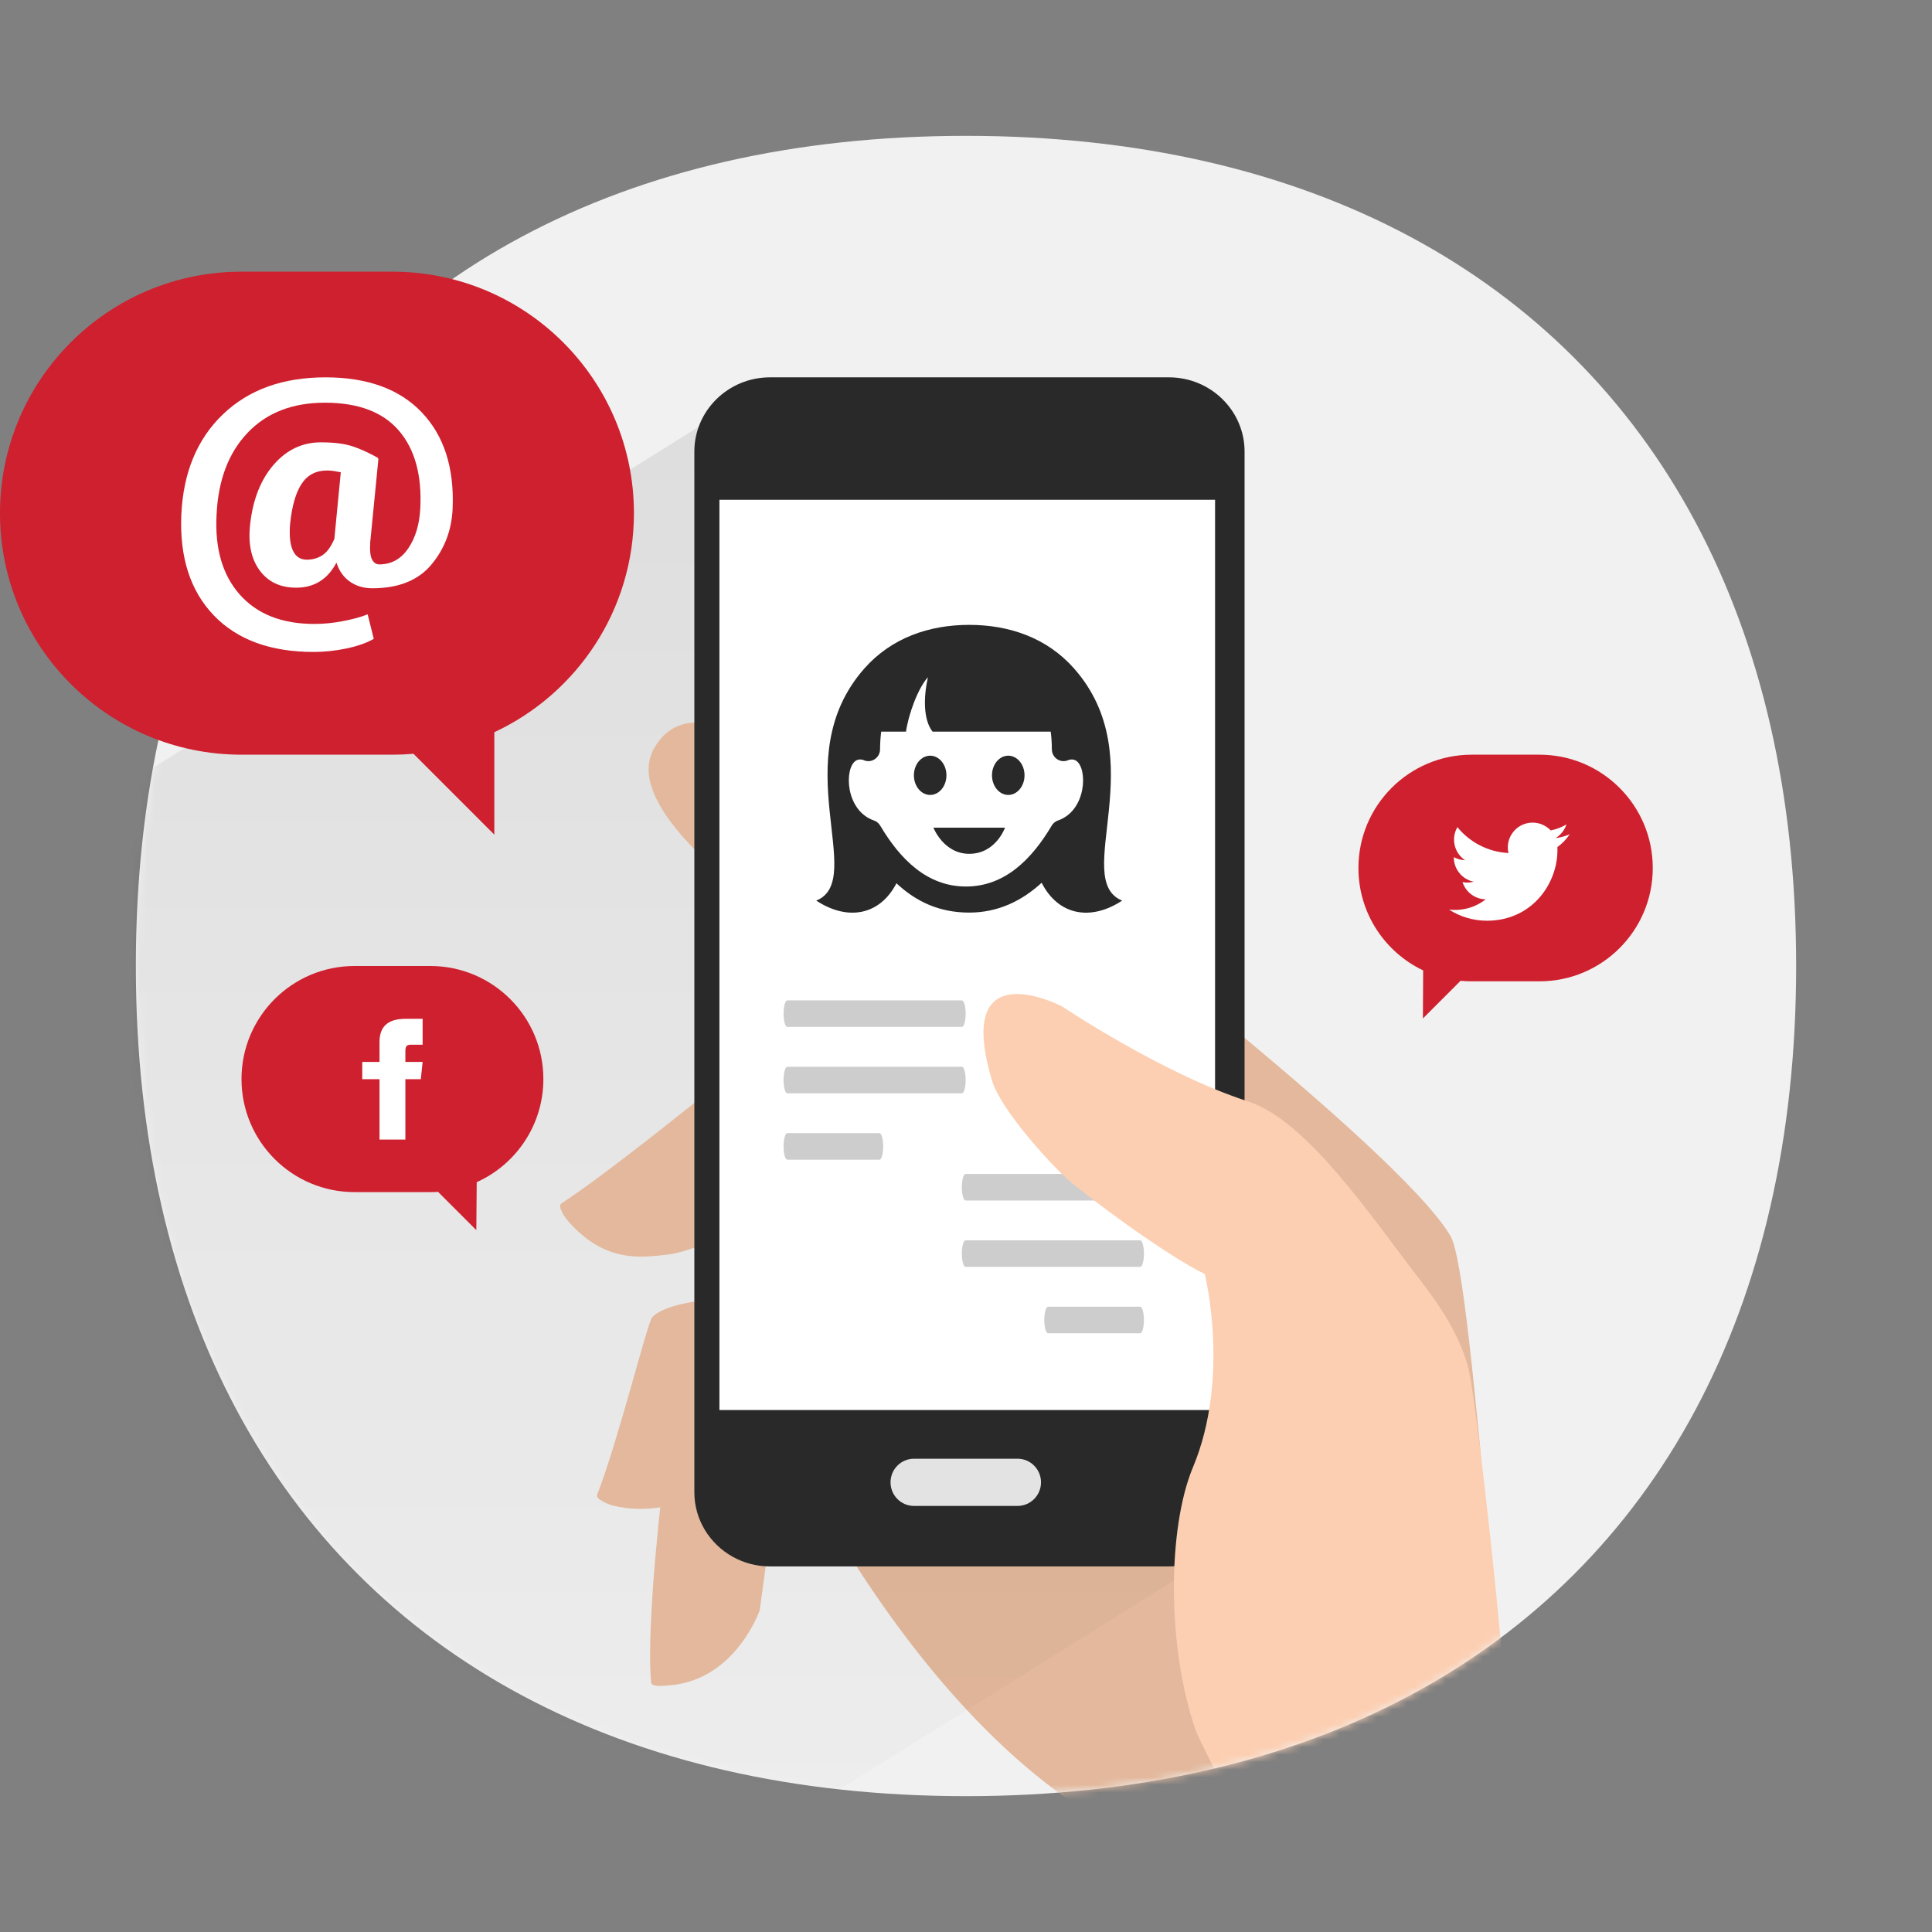 <?xml version="1.0" encoding="UTF-8"?>
<svg width="256px" height="256px" viewBox="0 0 256 256" version="1.1" xmlns="http://www.w3.org/2000/svg" xmlns:xlink="http://www.w3.org/1999/xlink">
    <rect x="0" y="0" width="256" height="256" fill="#808080" stroke="none"/>
    <title>icn_step2</title>
    <defs>
        <path d="M110,-4.41007306e-15 C132.743,-4.41007306e-15 152.546,4.641 168.842,13.357 C185.139,22.072 197.928,34.861 206.643,51.158 C215.359,67.454 220,87.257 220,110 C220,132.743 215.359,152.546 206.643,168.842 C197.928,185.139 185.139,197.928 168.842,206.643 C152.546,215.359 132.743,220 110,220 C87.257,220 67.454,215.359 51.158,206.643 C34.861,197.928 22.072,185.139 13.357,168.842 C4.641,152.546 -3.79774966e-15,132.743 -3.79774966e-15,110 C-3.79774966e-15,87.257 4.641,67.454 13.357,51.158 C22.072,34.861 34.861,22.072 51.158,13.357 C67.454,4.641 87.257,-4.41007306e-15 110,-4.41007306e-15 Z" id="path-1"></path>
        <linearGradient x1="50%" y1="100%" x2="50%" y2="3.061617e-15%" id="linearGradient-3">
            <stop stop-color="#000000" stop-opacity="0" offset="0%"></stop>
            <stop stop-color="#000000" offset="100%"></stop>
        </linearGradient>
    </defs>
    <g id="icn_step2" stroke="none" stroke-width="1" fill="none" fill-rule="evenodd">
        <g id="Group-36" transform="translate(0, 18)">
            <g id="Group-12" transform="translate(18, 0)">
                <mask id="mask-2" fill="white">
                    <use xlink:href="#path-1"></use>
                </mask>
                <use id="Rectangle-10" fill="#F1F1F1" xlink:href="#path-1"></use>
                <g id="Group-24" mask="url(#mask-2)">
                    <g transform="translate(-72.279, 32)" id="Page-1">
                        <path d="M236.014,274.147 C236.014,274.147 218.254,226.379 215.71,220.181 C209.887,205.993 202.547,192.6 202.547,192.6 C171.283,176.03 152.929,129.355 152.929,129.355 L191.756,65.682 C191.756,65.682 239.436,101.908 246.472,113.762 C249.644,119.106 253.201,185.267 257.718,209.419 C260.769,225.736 276.071,275.629 276.071,275.629 L236.014,274.147 Z" id="Fill-1" fill="#E3B89C"></path>
                        <polygon id="Rectangle" fill="url(#linearGradient-3)" opacity="0.08" points="154.345 1.875 240.722 140.107 86.377 236.552 0 98.321"></polygon>
                        <path d="M154.944,163.374 C154.944,163.374 151.768,172.569 143.078,173.305 C142.444,173.358 140.619,173.595 140.56,172.96 C139.83,165.158 142.183,146.025 142.183,146.025 L157.034,148.057 L154.944,163.374 Z" id="Fill-3" fill="#E3B89C"></path>
                        <path d="M150.694,145.903 C150.694,145.903 143.706,151.511 135.523,149.498 C134.9,149.345 133.174,148.662 133.404,148.068 C136.246,140.759 140.088,125.116 140.716,124.512 C144.786,120.597 163.289,122.39 163.289,122.39 L150.694,145.903 Z" id="Fill-7" fill="#E3B89C"></path>
                        <path d="M142.688,116.244 C139.356,116.594 134.424,117.471 129.441,111.666 C129.063,111.226 128.149,109.808 128.636,109.489 C134.64,105.565 146.619,95.866 146.619,95.866 L157.173,94.809 L164.462,106.185 C164.462,106.185 148.761,115.607 142.688,116.244" id="Fill-11" fill="#E3B89C"></path>
                        <path d="M140.955,49.149 C145.485,41.261 155.892,48.714 165.74,54.954 C167.663,56.173 171.694,61.86 171.694,61.86 L163.528,75.847 C163.528,75.847 135.382,58.851 140.955,49.149" id="Fill-15" fill="#E3B89C"></path>
                        <path d="M209.172,157.558 C214.696,157.558 219.191,153.148 219.191,147.728 L219.191,9.83 C219.191,4.411 214.696,0 209.172,0 L156.302,0 C150.778,0 146.284,4.411 146.284,9.83 L146.284,147.728 C146.284,151.381 148.325,154.575 151.347,156.269 C152.809,157.089 154.501,157.558 156.302,157.558 L209.172,157.558 Z" id="Fill-17" fill="#292929"></path>
                        <path d="M189.112,143.288 L175.386,143.288 C173.67,143.288 172.28,144.688 172.28,146.416 C172.28,148.143 173.67,149.543 175.386,149.543 L189.112,149.543 C190.827,149.543 192.218,148.143 192.218,146.416 C192.218,144.688 190.827,143.288 189.112,143.288" id="Fill-19" fill="#E3E3E3"></path>
                        <polygon id="Fill-21" fill="#FFFFFF" points="149.606 136.837 215.282 136.837 215.282 16.225 149.606 16.225"></polygon>
                        <g id="Group-9" transform="translate(157.981, 82.113)" fill="#CDCDCD" fill-rule="nonzero">
                            <path d="M0.622,12.756 L23.756,12.756 C24.031,12.756 24.254,11.968 24.254,10.997 C24.254,10.025 24.031,9.237 23.756,9.237 L0.622,9.237 C0.347,9.237 0.124,10.025 0.124,10.997 C0.124,11.968 0.347,12.756 0.622,12.756 Z" id="Line-2"></path>
                            <path d="M0.622,3.959 L23.756,3.959 C24.031,3.959 24.254,3.171 24.254,2.199 C24.254,1.228 24.031,0.44 23.756,0.44 L0.622,0.44 C0.347,0.44 0.124,1.228 0.124,2.199 C0.124,3.171 0.347,3.959 0.622,3.959 Z" id="Line-2"></path>
                            <path d="M0.622,21.554 L12.827,21.554 C13.102,21.554 13.325,20.766 13.325,19.794 C13.325,18.822 13.102,18.035 12.827,18.035 L0.622,18.035 C0.347,18.035 0.124,18.822 0.124,19.794 C0.124,20.766 0.347,21.554 0.622,21.554 Z" id="Line-2"></path>
                        </g>
                        <g id="Group-9" transform="translate(193.481, 116.113) scale(-1, 1) translate(-193.481, -116.113) translate(180.981, 105.113)" fill="#CDCDCD" fill-rule="nonzero">
                            <path d="M0.622,12.756 L23.756,12.756 C24.031,12.756 24.254,11.968 24.254,10.997 C24.254,10.025 24.031,9.237 23.756,9.237 L0.622,9.237 C0.347,9.237 0.124,10.025 0.124,10.997 C0.124,11.968 0.347,12.756 0.622,12.756 Z" id="Line-2"></path>
                            <path d="M0.622,3.959 L23.756,3.959 C24.031,3.959 24.254,3.171 24.254,2.199 C24.254,1.228 24.031,0.44 23.756,0.44 L0.622,0.44 C0.347,0.44 0.124,1.228 0.124,2.199 C0.124,3.171 0.347,3.959 0.622,3.959 Z" id="Line-2"></path>
                            <path d="M0.622,21.554 L12.827,21.554 C13.102,21.554 13.325,20.766 13.325,19.794 C13.325,18.822 13.102,18.035 12.827,18.035 L0.622,18.035 C0.347,18.035 0.124,18.822 0.124,19.794 C0.124,20.766 0.347,21.554 0.622,21.554 Z" id="Line-2"></path>
                        </g>
                        <path d="M190.034,52.733 C190.034,54.169 189.068,55.334 187.879,55.334 C186.689,55.334 185.723,54.169 185.723,52.733 C185.723,51.298 186.689,50.133 187.879,50.133 C189.068,50.133 190.034,51.298 190.034,52.733 Z M177.531,50.133 C176.341,50.133 175.375,51.298 175.375,52.733 C175.375,54.169 176.341,55.334 177.531,55.334 C178.721,55.334 179.687,54.169 179.687,52.733 C179.687,51.298 178.721,50.133 177.531,50.133 Z M182.705,63.135 C186.238,63.135 187.447,59.668 187.447,59.668 L177.962,59.668 C177.962,59.668 179.301,63.135 182.705,63.135 Z M202.969,69.335 C198.833,72.059 194.523,71.328 192.304,66.971 C189.697,69.362 186.527,70.923 182.705,70.923 C178.761,70.923 175.664,69.477 173.065,67.037 C170.835,71.331 166.553,72.043 162.441,69.335 C169.26,66.554 158.187,50.564 168.838,38.547 C172.395,34.535 177.368,32.798 182.705,32.798 C188.042,32.798 193.014,34.535 196.572,38.547 C207.223,50.564 196.149,66.554 202.969,69.335 Z M193.638,59.397 C193.827,59.078 194.121,58.838 194.467,58.718 C198.26,57.41 198.426,51.831 196.876,50.803 C196.512,50.563 196.053,50.621 195.834,50.719 C194.805,51.185 193.655,50.413 193.655,49.275 C193.655,48.532 193.602,47.695 193.506,46.949 L177.849,46.949 C176.589,45.337 176.654,42.298 177.235,39.732 C175.836,41.283 174.611,44.863 174.329,46.949 L171.041,46.949 C170.945,47.695 170.892,48.532 170.892,49.275 C170.892,50.413 169.742,51.185 168.713,50.719 C168.495,50.621 168.037,50.561 167.671,50.803 C166.121,51.831 166.287,57.41 170.08,58.718 C170.427,58.838 170.72,59.078 170.909,59.397 C173.559,63.864 177.133,67.468 182.274,67.468 C187.414,67.468 190.99,63.863 193.638,59.397 Z" id="Shape" fill="#292929" fill-rule="nonzero"></path>
                        <path d="M185.738,93.211 C186.918,97.135 193.597,104.364 195.678,106.199 C198.479,108.669 208.77,116.321 213.917,118.818 C213.917,118.818 217.344,132.491 212.352,144.421 C208.97,152.503 208.877,168.348 212.741,179.339 C213.381,181.159 221.265,195.908 225.28,205.571 C236.763,233.208 250.177,274.723 250.177,274.723 L296.595,276.606 C296.595,276.606 278.912,242.57 268.638,219.914 C255.894,191.813 253.957,178.008 253.365,170.371 C252.486,159.043 249.682,134.411 248.835,131.221 C247.696,126.937 245.045,122.985 242.856,120.145 C235.998,111.247 227.497,98.472 219.658,95.944 C208.335,92.293 194.99,83.345 194.99,83.345 C194.99,83.345 180.494,75.779 185.738,93.211" id="Fill-23" fill="#FCCFB2"></path>
                    </g>
                </g>
            </g>
            <g id="Group-33" transform="translate(0, 18)">
                <g id="Group-22" transform="translate(42, 37.296) scale(-1, 1) translate(-42, -37.296) " fill="#CE202E">
                    <path d="M52,0 C69.673,-3.24649801e-15 84,14.327 84,32 C84,49.673 69.673,64 52,64 L32,64 C31.061,64 30.131,63.96 29.212,63.88 L18.5,74.592 L18.499,61.021 C7.573,55.929 1.57356556e-15,44.849 0,32 C-2.164332e-15,14.327 14.327,3.24649801e-15 32,0 L52,0 Z" id="Combined-Shape"></path>
                </g>
                <path d="M59.976,31.383 C59.848,34.247 58.909,36.725 57.161,38.814 C55.413,40.904 52.804,41.949 49.336,41.949 C48.184,41.949 47.189,41.653 46.351,41.061 C45.512,40.468 44.922,39.632 44.581,38.551 C43.998,39.658 43.262,40.488 42.374,41.041 C41.486,41.594 40.444,41.871 39.25,41.871 C37.132,41.871 35.512,41.1 34.389,39.557 C33.266,38.014 32.854,35.966 33.152,33.414 C33.522,30.146 34.563,27.529 36.276,25.562 C37.989,23.596 40.068,22.613 42.513,22.613 C44.233,22.613 45.615,22.783 46.66,23.121 C47.705,23.46 48.852,23.98 50.103,24.684 L50.039,24.762 L50.146,24.762 L49.059,35.816 C48.987,36.949 49.069,37.727 49.304,38.15 C49.538,38.574 49.855,38.785 50.253,38.785 C51.845,38.785 53.12,38.085 54.08,36.686 C55.039,35.286 55.576,33.518 55.69,31.383 C55.917,26.969 54.972,23.528 52.854,21.061 C50.736,18.593 47.467,17.359 43.046,17.359 C38.753,17.359 35.341,18.687 32.811,21.344 C30.281,24 28.909,27.62 28.696,32.203 C28.454,36.669 29.481,40.198 31.777,42.789 C34.073,45.38 37.367,46.676 41.66,46.676 C42.854,46.676 44.094,46.555 45.38,46.314 C46.667,46.074 47.779,45.771 48.717,45.406 L49.528,48.648 C48.575,49.195 47.363,49.622 45.892,49.928 C44.421,50.234 42.982,50.387 41.574,50.387 C35.832,50.387 31.411,48.766 28.312,45.523 C25.213,42.281 23.785,37.841 24.026,32.203 C24.282,26.617 26.116,22.187 29.527,18.912 C32.939,15.637 37.473,14 43.131,14 C48.689,14 52.943,15.549 55.892,18.648 C58.842,21.747 60.203,25.992 59.976,31.383 Z M38.44,33.414 C38.312,34.977 38.437,36.158 38.813,36.959 C39.19,37.76 39.805,38.16 40.658,38.16 C41.425,38.16 42.111,37.965 42.715,37.574 C43.319,37.184 43.849,36.461 44.304,35.406 L45.157,26.578 C44.844,26.513 44.538,26.458 44.24,26.412 C43.941,26.367 43.643,26.344 43.344,26.344 C41.866,26.344 40.739,26.933 39.965,28.111 C39.19,29.29 38.682,31.057 38.44,33.414 Z" id="@" fill="#FFFFFF"></path>
            </g>
            <g id="Group-34" transform="translate(180, 82)">
                <path d="M23.985,0 C32.278,-1.52332165e-15 39,6.722 39,15.015 C39,23.308 32.278,30.03 23.985,30.03 L15.015,30.03 C14.516,30.03 14.024,30.006 13.537,29.958 L8.542,34.953 L8.577,28.583 C3.506,26.173 7.3336056e-16,21.003 0,15.015 C-1.01554776e-15,6.722 6.722,1.52332165e-15 15.015,0 L23.985,0 Z" id="Combined-Shape" fill="#CE202E"></path>
                <path d="M26.362,12.239 C26.571,16.854 23.128,22 17.031,22 C15.177,22 13.453,21.456 12,20.525 C13.742,20.731 15.48,20.246 16.86,19.167 C15.424,19.14 14.212,18.191 13.792,16.888 C14.308,16.986 14.815,16.957 15.276,16.832 C13.697,16.514 12.607,15.093 12.642,13.572 C13.086,13.818 13.591,13.965 14.129,13.982 C12.667,13.005 12.254,11.076 13.113,9.601 C14.732,11.587 17.151,12.892 19.879,13.029 C19.401,10.978 20.958,9 23.079,9 C24.021,9 24.875,9.399 25.474,10.036 C26.222,9.89 26.926,9.616 27.559,9.24 C27.313,10.007 26.793,10.649 26.115,11.055 C26.779,10.975 27.413,10.799 28,10.538 C27.561,11.198 27.006,11.776 26.362,12.239 L26.362,12.239 Z" id="Path" fill="#FFFFFF"></path>
            </g>
            <g id="Group-34" transform="translate(32, 110)">
                <path d="M25.019,0 C33.293,-6.84890094e-15 40,6.707 40,14.981 C40,23.254 33.293,29.961 25.019,29.961 L14.981,29.961 C14.636,29.961 14.295,29.95 13.956,29.927 L8.886,34.997 L8.832,28.645 C3.625,26.299 7.4488079e-16,21.063 0,14.981 C-1.01322028e-15,6.707 6.707,5.0725441e-15 14.981,0 L25.019,0 Z" id="Combined-Shape" fill="#CE202E" transform="translate(20, 17.498) scale(-1, 1) translate(-20, -17.498) "></path>
                <path d="M24,10.429 L22.457,10.429 C21.842,10.429 21.714,10.681 21.714,11.318 L21.714,12.714 L24,12.714 L23.761,15 L21.714,15 L21.714,23 L18.286,23 L18.286,15 L16,15 L16,12.714 L18.286,12.714 L18.286,10.077 C18.286,8.055 19.35,7 21.747,7 L24,7 L24,10.429 Z" id="Path" fill="#FFFFFF"></path>
            </g>
        </g>
    </g>
</svg>